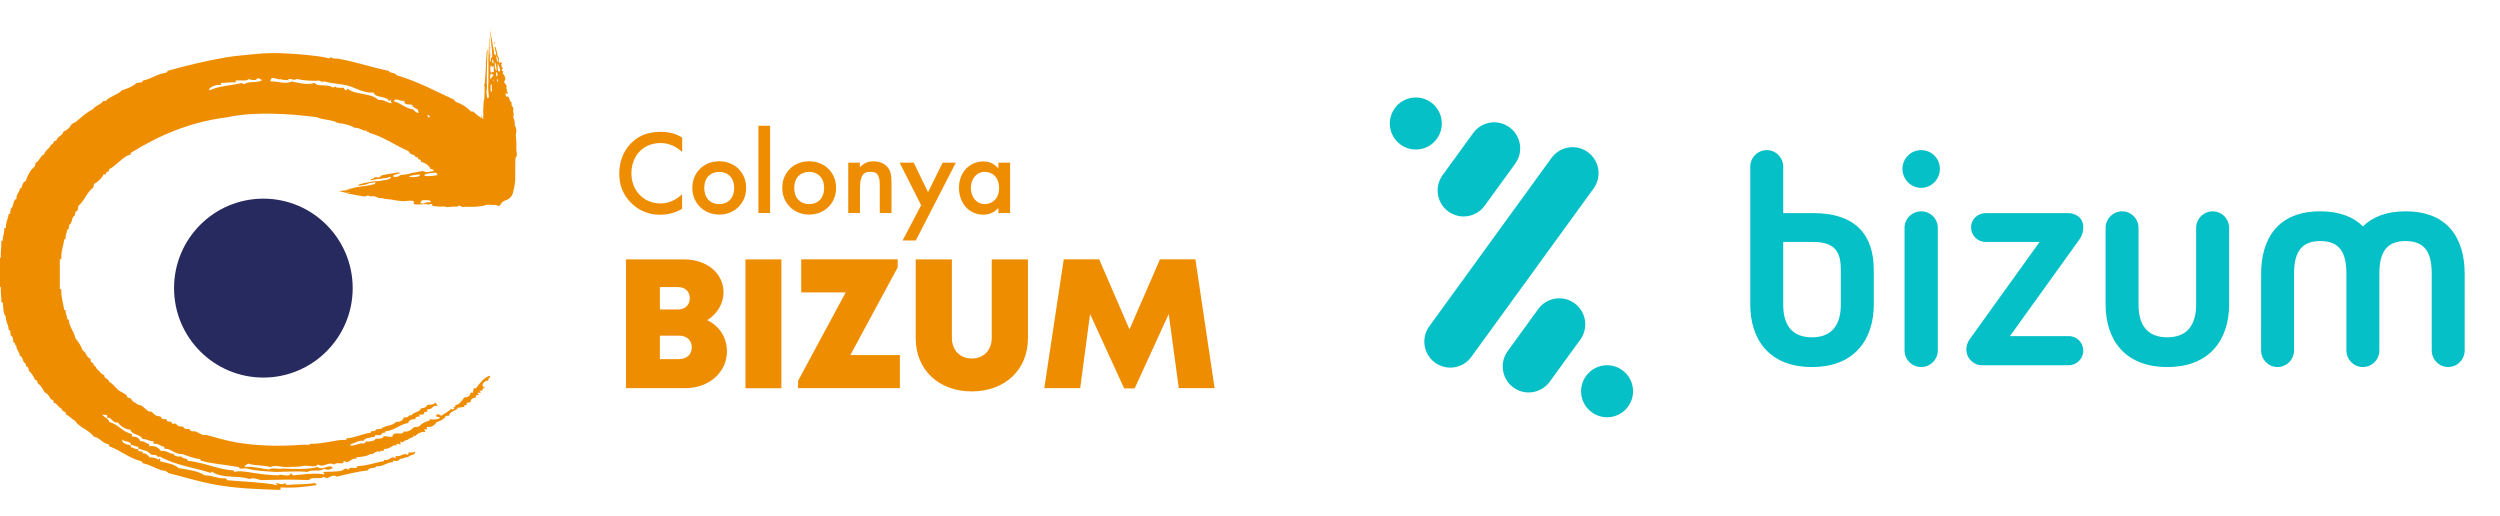 <?xml version="1.0" encoding="UTF-8" standalone="no"?>
<!DOCTYPE svg PUBLIC "-//W3C//DTD SVG 1.1//EN" "http://www.w3.org/Graphics/SVG/1.1/DTD/svg11.dtd">
<svg width="100%" height="100%" viewBox="0 0 160 33" version="1.1" xmlns="http://www.w3.org/2000/svg" xmlns:xlink="http://www.w3.org/1999/xlink" xml:space="preserve" xmlns:serif="http://www.serif.com/" style="fill-rule:evenodd;clip-rule:evenodd;stroke-linejoin:round;stroke-miterlimit:2;">
    <g id="Mesa-de-trabajo2" serif:id="Mesa de trabajo2" transform="matrix(1,0,0,1,0,0)">
        <rect x="-0" y="0" width="159.951" height="32.946" style="fill:none;"/>
        <clipPath id="_clip1">
            <rect x="-0" y="0" width="159.951" height="32.946"/>
        </clipPath>
        <g clip-path="url(#_clip1)">
            <g id="Mesa-de-trabajo1" serif:id="Mesa de trabajo1" transform="matrix(1,0,0,1.106,1,0)">
                <rect x="0" y="0" width="156" height="108.531" style="fill:none;"/>
                <g transform="matrix(0.442,0,0,0.4,99.77,12.24)">
                    <g id="Capa-1" serif:id="Capa 1">
                        <path d="M0,13.271C-1.679,12.05 -4.036,12.424 -5.255,14.105L-9.681,20.198C-10.902,21.878 -10.532,24.23 -8.851,25.456C-7.167,26.68 -4.813,26.304 -3.592,24.621L0.837,18.531C2.056,16.849 1.684,14.494 0,13.271M6.924,22.955C5.245,21.735 2.888,22.109 1.668,23.788C0.447,25.47 0.818,27.825 2.499,29.046C4.183,30.27 6.537,29.896 7.759,28.212C8.981,26.533 8.606,24.176 6.924,22.955M-19.937,-10.52C-18.714,-12.2 -19.088,-14.557 -20.766,-15.778C-22.453,-16.999 -24.806,-16.623 -26.026,-14.948C-27.248,-13.264 -26.876,-10.909 -25.194,-9.688C-23.514,-8.466 -21.158,-8.839 -19.937,-10.52M1.927,-8.589C0.247,-9.815 -2.107,-9.438 -3.328,-7.759L-21.03,16.605C-22.253,18.284 -21.879,20.641 -20.2,21.861C-18.516,23.084 -16.162,22.713 -14.941,21.029L2.762,-3.335C3.985,-5.017 3.611,-7.369 1.927,-8.589M-18.269,-0.001C-16.589,1.22 -14.235,0.844 -13.011,-0.839L-8.588,-6.926C-7.364,-8.609 -7.737,-10.963 -9.421,-12.184C-11.102,-13.41 -13.455,-13.036 -14.676,-11.352L-19.104,-5.262C-20.324,-3.579 -19.956,-1.228 -18.269,-0.001M128.888,8.999C128.888,4.057 126.601,-0.029 120.327,-0.029C117.53,-0.029 115.525,0.798 114.159,2.152C112.796,0.798 110.788,-0.029 107.975,-0.029C101.741,-0.029 99.416,4.057 99.416,8.999L99.412,20.089C99.412,21.422 100.486,22.497 101.777,22.497C103.11,22.497 104.184,21.422 104.184,20.089L104.184,8.999C104.184,6.076 105.095,4.272 107.975,4.272C110.897,4.272 111.764,6.076 111.764,8.999L111.764,20.089C111.764,21.422 112.839,22.497 114.13,22.497C115.463,22.497 116.537,21.422 116.537,20.089L116.537,8.999C116.537,6.076 117.447,4.272 120.327,4.272C123.249,4.272 124.118,6.076 124.118,8.999L124.118,20.089C124.118,21.422 125.19,22.497 126.483,22.497C127.816,22.497 128.889,21.422 128.889,20.089L128.888,8.999ZM92.414,-0.026C91.081,-0.026 90.007,1.046 90.007,2.381L90.007,13.471C90.007,16.392 88.715,18.197 85.835,18.197C82.913,18.197 81.666,16.392 81.666,13.471L81.666,2.381C81.666,1.046 80.593,-0.026 79.302,-0.026C77.969,-0.026 76.896,1.046 76.896,2.381L76.897,13.471C76.897,18.413 79.561,22.497 85.835,22.497C92.067,22.497 94.779,18.413 94.779,13.471L94.779,2.381C94.779,1.046 93.705,-0.026 92.414,-0.026M43.327,8.4C43.327,3.411 40.694,0.231 34.63,0.231L30.217,0.231L30.217,-6.475C30.217,-7.811 29.144,-8.882 27.852,-8.882C26.519,-8.882 25.446,-7.811 25.446,-6.475L25.447,13.471C25.447,18.413 28.11,22.497 34.385,22.497C40.618,22.497 43.329,18.413 43.329,13.471L43.329,8.485L43.327,8.485L43.327,8.4ZM38.557,13.471C38.557,16.392 37.265,18.197 34.385,18.197C31.463,18.197 30.217,16.392 30.217,13.471L30.217,4.399L34.59,4.399C38.116,4.399 38.557,6.335 38.557,8.485L38.557,13.471ZM73.66,2.292C73.66,0.793 72.458,0.231 71.426,0.231L59.522,0.231C58.36,0.231 57.415,1.135 57.415,2.292C57.415,3.457 58.36,4.399 59.522,4.399L67.343,4.399L57.202,18.498C56.9,18.927 56.731,19.445 56.731,19.917C56.731,21.376 57.933,22.237 58.921,22.237L71.557,22.237C72.715,22.237 73.66,21.291 73.66,20.13C73.66,18.972 72.761,18.024 71.557,18.024L63.047,18.024L72.974,4.23C73.488,3.543 73.66,2.941 73.66,2.292M50.192,-8.882C48.689,-8.882 47.483,-7.678 47.483,-6.174C47.483,-4.673 48.689,-3.424 50.192,-3.424C51.698,-3.424 52.902,-4.673 52.902,-6.174C52.902,-7.678 51.698,-8.882 50.192,-8.882M50.192,-0.026C48.859,-0.026 47.785,1.046 47.785,2.338L47.785,20.089C47.785,21.422 48.859,22.497 50.192,22.497C51.526,22.497 52.601,21.422 52.601,20.089L52.601,2.338C52.601,1.046 51.526,-0.026 50.192,-0.026" style="fill:rgb(5,192,199);fill-rule:nonzero;"/>
                    </g>
                </g>
                <g transform="matrix(0.339,0,0,0.307,-64.442,-101.192)">
                    <g transform="matrix(0.165,0,0,0.165,178.869,324.323)">
                        <path d="M641.2,205.2C641,203.8 640.8,202.3 640.9,200.9C641.2,197.5 641.1,194 640.6,190.6C640.3,188.2 640.3,185.8 640.7,183.7C641.3,181.1 640.9,178.9 639.7,176.4C639.2,175.3 638.6,174 639.2,172.8C639.2,171.2 638.8,169.7 638.2,168.1C637.7,166.8 637.1,165.4 637.8,164.1L637.9,162.2C637.7,160.7 636.8,159.1 637.5,157.6L637.5,157.5C637.4,156.8 637.3,156.1 637.3,155.4C637.2,153.8 635.5,153.3 635.5,151.8C635.5,150.6 635.6,149.5 635.1,148.3C634.7,148.1 634.2,148.1 634,147.8C633.5,146.8 633.2,145.8 632.8,144.8C632,142.2 632,142.2 630.2,142.5C629.8,142.6 629.5,142.6 629.2,142.1C628.8,141.5 628.3,139.3 628.6,139C628.8,138.8 629.2,138.8 629.5,138.8C629.9,138.9 630.2,139.2 630.6,139.2C630.8,139.2 631.1,139.1 631.2,138.9C631.3,138.7 631.2,138.2 631,138C630.6,137.3 629.6,136.2 629.9,135.8C631,134.6 628.8,132.6 629.8,131.6C630.2,131.2 629.9,130.4 629.5,129.7C629.2,129.2 629,128.7 628.7,128.3C628.1,127.5 627.5,126.8 626.9,126C627,124.1 628.4,123.9 628.4,122L627.9,120C627.2,118.2 626.6,116.5 625.4,116.8C625.2,114.7 626.2,114.7 626.2,113.5L626.2,113.4C625.9,113.4 625.5,113.6 625.2,113.5C624.8,113.4 624.4,112.9 624.3,112.1C624.2,111.2 624.5,111.1 624.9,111.1C625,111 625.2,111 625.4,111L625.1,109.4C624.1,109.2 624.1,107.8 623.9,106.7C623.6,105.1 623.9,104.8 624.6,105L623.2,102.1C623,103.1 622.8,104.5 621.9,104.1C621.6,104 621.2,103.7 621.1,102.7C620.9,101.4 620.9,100.3 621.1,99.5L620.1,96.5C619.4,95.4 619.1,93.8 618.9,92.5C618.5,90.2 617.8,88 617.1,85.8C616.6,85.1 616.4,86 616,85.8C616.7,88.6 617.4,91.4 617.9,94.2C618,94.9 618.1,95.6 617.8,95.7C617.6,95.8 617.4,95.6 617.2,95.1C616.7,93.6 616.5,93.4 616.4,94.7C616.3,95.1 616,94.7 615.9,94.3C615.6,93.3 615.2,92 615.2,91.3C615.3,89.6 614.8,88.2 614.5,86.7C614,84.2 613.8,81.7 613.3,79.2L612.5,75.1C612,72.5 611.6,70.2 611.2,67.4C611.1,66.5 610.9,65.4 610.7,64.4C610.7,64.3 610.6,64 610.6,63.9C610.6,64.1 610.7,64.4 610.7,64.6C610.8,65.7 611,66.7 611.1,67.8C611.2,68.8 611.3,69.6 611.2,69.3C611.1,69 611.2,69.8 611.2,70.1C611.5,73.5 611.9,76.9 612.1,80.3C612.2,81.7 612.3,83.2 612.5,84.5C612.9,86.8 613.1,89.1 613.1,91.3C613.2,92.7 613.3,94.1 613.4,95.5C613.4,97.1 613.2,97.9 612.5,98.1C612.3,98.2 611.9,97.9 612,97C612.2,95.6 612.1,94.3 611.9,93C611.5,90.6 611.5,88.1 611.6,85.7L611.6,85.6L611.3,85.9C611.5,90.2 611.6,94.6 611.9,98.9C612,100.6 611.9,102 611.2,102.9C610.7,101.6 610.5,100.2 610.6,98.5C610.7,96.5 610.6,94.5 610.3,92.7C610.2,92.3 610.2,91.6 610.2,91.2C610.4,88.9 610.2,86.6 610.2,84.3C610.1,82 610.1,79.7 610.4,77.3C610.5,76.5 610.3,75.9 610.2,75.7C610.1,75.6 610,76 609.9,76.9C609.8,78.7 609.6,80.6 609.6,82.2C609.6,85.6 609.4,89 609.2,92.3C609,96.5 608.9,100.6 609,104.7C609.1,110.8 609,116.9 608.9,123C608.9,123.9 609.1,124.8 609,125.7C608.3,131.2 608.9,136.5 609.4,141.9C609.4,142.3 609.5,142.7 609.4,143C609.2,143.4 609,143.9 608.7,144.1C608.2,144.5 607.6,144.1 607.5,143.4C607.2,141.5 607,139.6 606.8,137.6L606.8,137.1C607,134.6 607.6,131.9 607.3,129.6C607.1,127.1 607,124.6 607.1,122.1C607.2,110.8 607.5,99.5 608.1,88.3C607.7,88.4 607.6,90.2 607.2,90.5L606.9,92.6C606.8,94.4 606.8,96.1 606.7,97.9C606.7,98.8 606.6,99.7 606.3,100.4L606,104.6C606.1,104.9 606.2,105.2 606.2,105.5C605.8,111.9 605.7,118.2 605,124.6C605.1,126.5 604.6,128.1 604,129.8C604.9,130.6 604.7,132 604.6,133.4C604.7,135.5 604.7,137.6 604.4,139.7C604.6,142.3 604.5,144.9 603.6,147.5C603.6,152.9 602.5,158.4 603.3,163.7C603.3,163.9 603.2,164.1 603.2,164.2C603.1,165 602.8,165.7 602.2,165.9C601.9,166 601.5,165.9 601.3,165.7C601.3,166.1 601.2,166.4 601,166.6C600.9,166.7 600.9,166.8 600.9,166.8C597.6,164.7 594.4,162.4 591.8,159.5L589,159.5C584.4,154.6 578.7,150.7 571.3,148.4C572,146.6 569.5,148 570.2,146.2C548.6,136.3 528.3,125.1 503.8,118C502.6,114.6 496.4,116.2 494.9,113C475.5,109.1 457.2,102.6 437.3,99.2C434.7,98.7 431.3,99.7 429,97.5C427.3,97.1 428.3,99.4 426.2,98.6C417.7,96.5 409.4,95.7 399.6,94.7C382,93 361.6,91.9 344.8,93.6C333,94.8 319.3,95.8 309.4,97.5C284.8,101.7 262.3,107.3 241.9,113C242,114.4 240.7,114.3 240.2,115.2C229.7,116.5 223.6,122.2 213.6,124.1C213.7,125.5 212.4,125.4 211.9,126.3C209.4,125.9 208.6,127 206.4,126.9C202.1,130.9 196.1,133.2 189.8,135.2C184.8,140.5 175.9,142 171,147.4L168.2,147.4C165.7,151.9 159.2,152.4 156.6,156.8C149.6,160 143,166.2 137.8,170.6C136.3,171.9 133.7,172.6 132.3,173.9C130.5,175.6 130.2,177.7 128.4,178.9C126.3,180.3 125.4,181.6 122.9,182.2C121.6,187.2 115.8,187.7 114.6,192.7C113.3,192.5 113.4,193.7 111.8,193.3C111.3,195.2 110.9,197.2 108.5,197.2C107.1,202.1 102,203.2 100.7,208.3C95.9,210.2 95.4,216.3 90.7,218.3C91.1,220.2 89.9,220.4 90.1,222.2C84.8,225.9 82,232.1 79.6,238.8C76.6,240.2 75.3,243.4 74.6,247.1L72.9,247.1C72.8,252.3 68.4,253.3 69,259.3C64.3,260.5 66.4,268.6 62.4,270.4C62.7,272.9 61.4,273.8 61.8,276.5L60.1,276.5C59.4,282.3 56.6,285.9 56.8,292.6L55.1,292.6C55.3,298.2 53.2,301.4 53.4,307L51.7,307C51.9,313.9 50.7,319.3 51.1,326.4L49.4,326.4L49.4,359.6C50.1,359.7 51,359.5 51.1,360.2C50.7,366.5 51.9,371.2 51.7,377.4C52.4,377.5 53.3,377.3 53.4,378C54,383.7 53.7,390.2 56.7,393.5C56.5,400 60.1,402.6 60,409C62.8,409 61.8,412.7 62.2,415.1C65.1,416.1 65.1,419.9 65.5,423.4C68.3,422.8 66.4,426.9 68.8,426.7C68.7,432 72.5,433.3 72.7,438.3C76.8,439.4 75.5,445.9 79.3,447.2C79.3,448.5 80.3,448.8 79.9,450.5C82.5,450.9 83,453.3 83.2,456C86.8,458.1 88.3,462.4 90.4,466C92.5,466.1 93.1,467.8 93.2,469.9C96.8,472.2 98.9,476 101,479.9C104.4,481.7 106.7,484.6 108.2,488.2C110.3,488.5 111.8,489.4 111.5,492.1C116,492.8 116.4,497.5 120.4,498.7C120.8,502.6 126.1,501.5 125.9,505.9C130.1,507.2 131.9,510.9 135.8,512.5C140.9,520.7 151.9,523 157.4,530.8C164.6,532.2 167.1,538.4 174.6,539.7C174.5,540.8 175.2,540.9 175.2,541.9C188.4,546.7 197.7,555.6 212.3,559.1C211.6,560.9 214.1,559.5 213.4,561.3C223.7,563 229.5,569.2 240.5,570.2C239.7,572.3 243,570.3 242.2,572.4C258.4,576.3 275.2,581.6 293.1,585.1C317.4,589.9 344.5,591 370.6,591.7C372.1,591.9 370.2,588.7 371.7,588.9C388.8,589.7 399.4,588.1 413.2,586.1C411.3,586.2 411.8,583.8 409.9,583.9C400.2,585.8 387.9,585.1 378.3,586.1C377.4,585.5 376.9,584.5 376.1,583.9C374.1,586.8 368.8,584 366.1,583.9C365.4,585.3 368.7,585.2 366.7,586.1C348.4,582.8 331.9,582.6 309.7,580.6C310.4,578.8 307.9,580.2 308.6,578.4C298.5,579.3 293.7,574.9 284.3,575.1C276.8,569.9 265.2,568.7 254.4,566.8C249.7,561.9 240.8,561.2 233.4,559L233.4,556.2C231.7,555.6 232.1,557.1 231.2,557.3C229.1,555.1 225.4,554.6 221.2,554.5C219.3,552.3 217.9,549.7 213.4,550.1L213.4,547.9C211.2,548.3 210.2,547.4 208.4,547.3L208.4,545.1C204.4,545.8 203.6,543.2 200.1,543.4C200.5,541.8 199.3,542 199.5,540.6C195,540.1 188.9,538.3 190.1,534C192.2,537.5 200,535.2 200.1,540.6C203.8,540.2 204.7,542.6 208.4,542.3L208.4,544.5C211.6,545.7 214.3,546.1 217.8,547.3C219.9,548 221.8,550.9 223.9,551.7C224.8,552.1 226.6,551.4 227.8,551.7C231.1,552.6 230.9,555.8 232.8,553.4C249.8,563.3 271.8,566.1 290.9,572.2C292.7,572.9 291.3,570.4 293.1,571.1C304,579.1 324.9,574.9 335.7,579.4C339,577.1 344.9,579.6 348.4,580.5C364.3,580.2 383.9,579.6 403.7,580.5C407,575.7 417.5,580.5 420.8,576.6C425.1,581.6 430.1,572.3 435.2,576.6C446.9,573.9 458.2,570.9 471.2,569.4C472.2,565.4 479.8,568 481.2,564.4C486.6,566.3 492.8,559.9 500,560C500.2,559.1 499.2,558.6 500,558.3C503.6,558.9 506.6,559.1 507.8,556.1C512,556.6 513,553.9 517.2,554.4C518.5,550.9 525.5,553.1 525,547.8C523.6,549.2 520.6,549 517.8,548.9C517.5,549.9 517.5,551.2 516.7,551.7C511.9,548.6 508.2,554.9 502.9,552.8C502.6,553.6 503.5,555.7 502.3,555.6C497.8,551.9 495.9,559.2 489.6,557.3C489.5,558 489.7,558.9 489,559C478.8,560.6 470.6,564.2 459.1,564.5C459,568.3 453.7,565.7 450.8,566.7C449.5,567.1 449.5,568.2 448.6,568.4C447.5,568.6 447.3,567.3 446.4,567.3C444.2,567.2 442.2,569.7 439.8,570.1C433.7,571 427.3,570.8 420.4,571.2C419.3,573.1 422.9,573 420.9,574C408.6,571.9 395.5,574.4 385.5,575.1C384.4,574.6 384.4,572.9 382.7,572.9C381.2,578.3 370.9,572.5 368.9,575.1C357.4,575 345.1,573.1 332.9,571.2C327.9,570.5 322.7,569.9 318,571.2C317.9,570.3 318.1,569.3 316.9,569.5C299.3,568.2 283.6,560.4 264.9,558.4C264.6,554.7 258.5,556.7 257.7,553.4C256.6,554 249.3,554 248.8,550.6C243.1,550.4 241.2,546.4 234.4,547.3C231.7,543.7 228.2,540.9 221.1,541.8C221.3,540.5 220.1,540.6 220.5,539C216.4,538.9 215.7,535.3 210.5,536.2C209.7,532 205.8,530.9 201.1,530.7L201.1,527.9C190.2,525.5 185.6,516.8 175.1,514.1C174.3,509.6 169.3,509.2 167.3,505.8C169.6,505.5 171,506.2 172.8,506.4L172.8,509.2C178.9,509 178.3,515.5 185,514.7C188.3,518.9 192.6,522.2 199.4,523C201.2,529.3 210.9,527.8 213.2,533.5C218.3,533.6 220.9,536.1 225.9,536.3L225.9,539.1C231.8,538.3 233.5,541.9 238.1,542.4L238.1,544.6C247,544.5 249.3,551.1 258.6,550.7C263.1,552.4 276,557.1 278.5,556.2C278.9,557.1 280.2,557 280.2,558.4C294.1,562.2 308.2,562.9 322.8,565.6C323.6,565.8 324,567.1 325,567.3C327.4,567.7 330.7,566.7 332.8,567.3C342.5,570.2 355.5,570.5 366,571.2C376.1,571.1 391.1,570 402,571.2C406.2,567.9 417.6,571.6 420.8,567.3C422.8,569.5 429.9,568.7 430.8,566.2C426.8,561.7 419.3,570.1 413.6,565.6C401.7,568.7 385,567.8 373.2,567.3C371,568.6 361.6,565.8 357.7,568.4C349.2,567.5 337.7,564.3 330.6,565.6C330.6,564.8 330.3,564.4 330,563.9C332.3,564 332.5,561.9 334.4,561.7C341.4,564.4 352.1,563.2 359.3,565.6C366.4,562.6 372.7,566.4 380.9,565.6C387.1,565 392.7,565.5 396.4,564.5C400.7,563.3 406.9,565.4 411.9,564.5C412.8,564.1 412.7,562.7 414.1,562.8C422,566.6 425.2,558.8 432.4,562.8C434.5,560.2 438.4,561.9 442.9,561.1C442.7,557 446.2,560 446.8,560C450.1,560.1 453.1,555 457.9,556.1C458,555.4 457.8,554.5 458.5,554.4C464.4,553.9 470.4,553.4 474,550.5C476.4,553 481.1,544.8 485.1,548.8C484.3,546.2 487.4,547.4 489,547.1C489.1,546.1 489.4,545.3 490.1,544.9C495.8,545.1 499.2,540.8 502.3,540.5C502.9,540.4 503,541.8 503.4,541.6C503.5,541.6 503.7,539.6 504,539.4C506.2,538 506.8,540.6 508.4,539.4C508.7,538.6 507.7,536.5 508.9,536.6C511.6,538.5 511.1,535.9 515,534.9C517.8,534.2 516.9,534 518.3,533.2C521.8,531.2 523.3,532.7 523.3,529.3C524.2,529.4 523.7,530.7 525,530.4C527.7,527.6 531,525.3 536.6,525.4C537.4,523.3 535.1,524.3 535.5,522.6L538.8,522.6C539.5,521.2 537.2,520.3 538.8,519.8C545,520.5 547.4,517.3 549.9,514.3C554.3,512.8 558.4,511 560.4,507.1L563.7,507.1C564.8,501.5 571.9,502 574.2,497.7C577.1,498 578.4,496.7 581.4,497.1C580.7,494.8 582.2,494.6 584.2,494.9C583.3,491.5 586.3,491.8 588.6,491.6C588.4,487.5 591.5,486.8 594.7,486.1C594.1,483.5 595.7,483 598,483.3C598.4,481.6 596.1,482.6 596.9,480.5C598.5,481 598.6,481 600.2,480.5C600.9,478.7 598.4,480.1 599.1,478.3L602.4,478.3C601.3,475.2 604,475.9 605.2,475C598.7,473.1 604.1,466.6 609.1,466.7C608,463.3 611.8,464.6 610.8,461.2C603,463.6 599.3,470 594.8,475.6L592,475.6C592.3,477.7 591,478.3 591.5,480.6L588.7,480.6C588.2,484.4 585.6,486 581.5,486.1C578.4,489.5 576.5,494 571,495C572,497.7 569.5,496.8 568.8,497.8C569.5,497.9 570.1,498 569.9,498.9C568.8,498.7 568.8,499.6 568.2,500C567.1,500.2 567.1,499.3 566.5,498.9C563.5,502.5 558.5,504.2 554.9,507.2C554.1,505.6 552,505.3 549.4,505.5L549.4,507.7C550.1,509 553.6,507.5 553.3,509.9C549.6,511.6 547.1,511.2 541.7,511C541.6,511.7 541.8,512.6 541.1,512.7C536.2,513.9 532.4,516.1 529.5,519.3C527.6,519.5 526.3,520.2 524,519.9C521.3,522.6 517.1,526.1 512.4,524.9C510.3,530.7 500.3,523.3 499.1,531C495.2,531.4 492.8,530.3 489.1,530.4C488.3,533.5 484.1,533.2 480.2,533.2C478.3,536.3 473.6,536.6 468.6,536.5C468.7,537.9 467.4,537.8 466.9,538.7C460.3,537.8 455.8,542 450.9,540.9L450.9,539.8C455.7,538.5 461.5,534.3 465.8,535.9C467.8,531.9 473.3,532.4 479.1,530.9C479.4,530.8 478.9,529.4 479.7,529.2C481.6,528.8 483.7,529.7 485.2,529.2C487.4,528.5 488.2,524.2 489.6,527.5C489.8,526.3 490.8,525.7 491.3,524.7C502.1,523.7 507.2,516.9 517.3,515.3C517.9,511.8 521.1,511 525.1,510.9C525.6,508.9 526.9,507.5 530.1,508.1C530.4,507.3 529.5,505.2 530.7,505.3C532,506.6 533.4,505.2 535.1,505.3C535.1,503.1 536.2,502 539,502.5C539.3,501.7 538.4,499.6 539.6,499.7C545.3,500.2 544.6,494.4 551.2,495.8C549.9,494.7 549.6,492.6 547.9,491.9C546.9,494.8 542.4,494.1 539,494.7C538,497.4 535.2,498.3 531.8,498.6C530.2,503.5 522.8,502.5 520.7,506.9C518.8,504.1 517.3,510.8 512.4,508.6C511.2,512.4 508.1,514.3 503,514.1C499.5,519.1 489.6,517.7 485.8,522.4C484.5,521.3 482.7,523 480.3,522.4C480.1,524.8 477.5,524.8 474.8,524.6C474.7,525.2 474.9,526.2 474.2,526.3C463.4,528.1 457.6,531.8 446.5,532.9C446.4,533.6 446.6,534.5 445.9,534.6C434.5,534 420.4,539.5 405.5,539C404.2,541.2 399.2,539.7 396.1,540.1C369.8,542.3 343,541.4 319.7,537.3C307.8,535.2 297,531.8 286.5,529C285.3,528.7 283.9,529.3 282.6,529C279.5,528.2 276.3,525.8 274.3,525.1C272.4,524.5 270.4,525.1 268.8,524.5C268,524.2 267.4,522.6 266.6,522.3C265.1,521.7 263.2,522.4 261.6,521.7C260.8,521.4 260.2,519.8 259.4,519.5C257.8,518.9 256,519.5 254.4,518.9C253.2,518.4 252.4,516.7 251.1,516.1C249.9,515.6 248.3,516.5 247.2,516.1C247,516 246.4,514.3 245.5,513.9C244.2,513.2 242.4,513.8 241.6,513.3C241.2,513.1 241,511.3 240.5,511.1C238.9,510.4 236.8,511.2 235.5,510.5C234.8,510.2 235,508.7 234.4,508.3C232.7,507.2 230.1,507.6 228.3,506.6C226.5,505.6 225,503.1 222.8,502.2C222.2,501.9 221.2,502.5 220.6,502.2C217.7,500.6 214.3,496.9 212.3,495.6C210.8,494.6 208.6,495 207.3,493.9C205.5,492.4 205.1,492.2 202.9,491.1C201.3,490.3 200.7,488.1 199.6,487.2C198.7,486.5 197,486.7 196.3,486.1C195.5,485.5 195.5,484.1 194.6,483.3C192.1,481.1 188.3,479.9 185.7,477.8C181.6,474.4 179.7,470.6 175.2,468.4C174.7,465.5 171.3,464.5 169.7,462.9C169.4,462.6 170,461.5 169.7,461.2C168.1,459.6 165.9,459.2 164.7,457.3C163.3,455.1 162.9,455.6 161.4,454C159.9,452.4 159.8,449.9 157.5,449.6C157.7,448.3 156.5,448.4 157,446.8C154.3,446.7 153.7,444.5 153.7,441.8C148.9,440.6 149,434.3 144.8,432.4C142.8,427 139.9,422.6 136.5,418.6C134.9,410.4 129.5,406.1 128.7,397C128.1,396.9 127.1,397.1 127,396.4C127.2,392.3 124.7,391 125.3,386.4C124.6,386.3 123.7,386.5 123.6,385.8C122.4,378.2 120,371.7 120.3,362.5C119.6,362.4 118.7,362.6 118.6,361.9L118.6,328.1L120.3,328.1C119.8,318.9 122.8,313.3 123.6,305.4L125.3,305.4C124.5,300.4 126.9,298.6 127,294.3L128.7,294.3C128.3,291.9 129.6,291.2 129.3,288.8C133.4,287.2 131.6,279.7 135.9,278.3C135.5,276.2 136.6,275.7 136.5,273.9C139.5,273.6 139.4,270.2 139.8,267.3C146.9,261.7 149.4,251.4 157,246.3C156.7,244.6 158,244.3 157.5,242.4C162.2,239.7 166.2,236.3 168.6,231.3L171.4,231.3C171.3,229 172.4,227.9 174.7,228C174.5,226.7 174.8,225.9 175.3,225.2C179.3,223.4 182.8,219.8 186.4,216.9C190.9,213.2 194.2,209.8 199.7,208.6C199.8,207.8 199.5,206.6 200.3,206.4C231.4,187.4 265.8,171.6 310.4,166C340.3,159.3 382.3,161.9 412.8,166C419.5,169.4 430.6,168.5 436.6,172.6C444.2,173.3 450.8,175 456,178.1C462.1,177.7 463.9,181.6 469.8,181.4C468.9,183.7 472.9,181.3 472,183.6C489.5,188.3 501.8,198.1 517.4,204.6C518.8,206.9 520.4,209 524,209C524.6,210.8 525.8,212 528.4,211.8C527.2,215.7 532.9,212.8 531.7,216.8C536.8,218.2 540.8,220.7 542.8,225.1C544.1,225.1 544.4,226.1 546.1,225.7C545.7,226.9 546,227.4 546.5,227.7C546,227.9 545.5,227.9 545,227.7L542.7,228C539.4,229.3 536.5,228.8 534,227.4C529.9,228.1 525.9,228.8 521.8,229.6C521.4,230 521,230.1 520.5,229.8C518.2,230.8 515.9,231.2 513.5,231.5C512.8,231.6 512,231.9 511.4,231.8C510,231.6 508.8,231.8 507.4,232.7C505.6,233.9 503.5,234.4 501.4,234.1C500.6,234 499.8,233.9 499.9,233.2C500,232.6 500.7,232.1 501.6,231.8C503.7,231.2 505.8,230.5 507.8,229.9C508,229.2 506.8,229.5 506.7,229L502.4,229.6C501.9,229.9 501.4,230 500.9,229.8C500.2,229.9 499.5,230.1 498.8,230.2C494.6,231.1 490.5,231.3 486.2,232.7C485.4,234.3 483.8,235.1 482,234.8C481.4,234.7 481.1,234.4 480.7,234.1L478.6,234.9C478.4,235.2 478.3,235.5 477.9,235.7C476.9,236.1 475.8,236.5 474.8,236.9C474.3,237.1 474,237.4 474,237.6C474.1,237.8 474.2,238 474.8,237.9C476.2,237.7 477.5,237.6 478.9,237.2C480.6,236.8 482.1,236.5 483.6,236.5C486.2,236.5 489.2,235.3 491.9,235.6C492.7,235.7 494.2,234.8 495.5,234.4C496.2,234.2 497,234.2 497.3,234.6C497.6,235 497.3,235.4 496.7,235.8C495.1,236.8 493.1,237.5 491.1,237.7C486.9,238.2 482.4,239.4 478.5,239.2C476.9,239.1 475,239.7 473.3,240C470.1,240.4 466.7,241.3 463.3,242.1C462.4,242.3 461.5,242.7 460.7,243C459.6,243.4 459.2,243.9 459.9,243.9C460.5,244 461.5,243.9 461.7,244.2C463.2,243.9 464.6,243.5 466,243.4C467.8,243 469.8,243 471.2,241.9C471.7,241.5 472.8,241.3 473.7,241.1C474.8,240.9 475.8,240.7 476.9,240.6C479.8,240.2 480.2,240.5 479.2,241.9C479,242.1 479,242.4 478.3,242.5C474.8,243.2 471.4,244.2 467.8,244.7C467.2,244.8 466.5,244.7 465.9,244.7C464.3,245 462.9,245.3 461.2,245.5C459.4,245.7 457.4,246.1 455.5,246.4C455.3,246.6 454.8,246.8 454,247C452.8,247.2 451.5,247.4 450.3,247.7C448,248.2 447.7,248.3 446.9,248.7C446.5,248.9 446.8,248.9 447.7,248.9C448,248.9 448.4,248.8 448.7,248.8C449.5,248.7 451.2,248.4 450.9,248.7C450.7,248.9 449.3,249.1 448.2,249.2C445.9,249.5 443.7,249.8 441.4,250C440.8,250.1 440,250.2 439.3,250.3C438.2,250.5 437.3,250.6 437.5,250.6L438.1,250.6C438.8,250.6 438.4,250.6 437.5,250.7C436.5,250.7 437,250.7 438.6,250.7C441.4,250.8 441.2,250.8 441.3,250.9C441.4,251 441.1,251.1 439.1,250.9C439,250.9 439.1,250.9 439.2,250.9C440.5,251.1 441.1,251.2 441.4,251.3C442.3,251.4 443.2,251.6 443.5,251.7C444.2,252 445.5,252.3 447.5,252.9C447.9,253 448,253.1 448.2,253.2L450,253.6C451.5,253.7 453.1,254.1 454.7,254.4C457.8,255 460.8,255.6 463.9,256.1C466.7,256.6 468.7,256.7 469.8,255.8C470.6,255.2 471,255.2 472.7,255.9C473.6,256.3 474.4,256.7 475.4,256.4C476.5,256 477.6,256.2 479.2,256.5C481.3,256.9 481.9,258.1 484.1,258.3L486,258.5C486.7,258.3 487.5,258.2 488.3,258.7L491.7,259.5C492.4,259 493.1,259.2 493.9,259.7C495.5,259.8 497.2,259.8 498.8,260.2C501.5,260.9 504.2,261.1 506.9,261.5C509.6,261.9 512.3,262.2 514.9,261.7C516.8,261.3 519.1,261.4 521.3,261.4C522.5,261.4 523.5,261.9 523.9,262.7C524.4,263.6 523.9,264.2 522.9,264.6L524.9,265.6C528.1,265.9 531.2,265.7 534.3,265.4C534.7,265.1 535.2,265.1 535.7,265.4C537.5,265.3 539.3,265.3 541.1,265.8C541.4,265.7 541.6,265.5 542,265.4C544.5,264.8 544.6,264.9 545,267.3C548.8,267.7 552.5,268.4 556.3,268C557.3,267.9 558.6,267.9 559.5,268.2C561.5,268.9 563.5,268.7 565.4,268.4C567,268.1 568.6,268.1 570.2,268.1C571.5,268.2 572.8,268.2 573.9,267.7C575.4,267 576.8,266.6 578.2,268.2C578.5,268.5 579.6,268.5 580.3,268.4C582.6,268.1 585,268.5 587.2,268.4C588.3,268.3 589.3,268.3 590.4,268.3L592.9,268.3L594.4,268.2C598.5,268 602.6,267.6 606,266.3C607.4,265.8 609.3,265.8 611.4,266C613.5,266.2 615.7,266.4 617.6,266.2C617.8,266.2 618,266.4 618.2,266.5C619.8,267.2 620.6,267.4 621.3,267.3C621.9,267.2 622.4,266.8 622.8,265.8C623.1,265.1 623.5,264.5 623.9,264C624.4,263.5 624.8,263 625.4,262.6C626,262.2 626.7,261.9 627.3,261.5C628,261.2 628.9,260.9 629.8,260.5C631.2,260 632.9,259 634.2,257.5C635.6,256 636.6,254.2 637,252.5C637.7,249.6 638.5,246.7 639,243.4C639.6,240.1 639.8,236.5 639.7,232.8C639.6,229.1 639.7,225.4 639.7,221.6L639.8,215.9C639.8,214.7 639.9,214.5 639.9,213.9L640,212.4C640,212.2 640.1,212.1 640.2,211.9C642,210.6 641.6,207.9 641.2,205.2ZM330.3,127.9C328.5,128.2 327.5,127.7 327,126.8C315,129.8 300.5,130.2 290.5,135.1C290.4,134.4 289.5,134.6 288.8,134.5C291.6,130.8 296.2,129 302.6,129C303.3,128.8 303.1,127.6 303.2,126.8C308.8,126.9 313.3,125.8 319.3,126.2C320,126 319.8,124.8 319.9,124C325.9,123.5 332.3,125.2 334.8,122.3C336.9,123.4 339.7,123.7 343.1,123.4C345.3,119.4 347,122.8 350.3,123.4C346,127.3 334.9,124.4 330.3,127.9ZM449.5,252.1C449,252.1 448.4,252 448.3,252C447.2,252 446.5,251.9 445.8,251.9C445.4,251.9 444.8,251.8 444.8,251.8C444.7,251.8 445.2,251.7 445.6,251.7L449.8,251.7C450.6,251.7 451,251.8 451.1,252C451,252.1 450.3,252.1 449.5,252.1ZM539.7,166.4C539.7,165.9 539.7,165.4 539.9,164.9C539.5,164.3 539.1,163.7 538.7,163C540.1,163.5 541.3,164.1 542.3,165C541.5,165.8 540.6,166.2 539.7,166.4ZM611.5,129.4C611.4,128.8 611.7,128.5 612.1,128.6C612.4,128.6 612.8,128.7 612.9,129.4C613,129.9 612.9,130.4 612.9,130.6C612.4,132.7 613.4,134.4 613.1,136.2C613.1,136.5 612.8,136.8 612.7,136.9C612.5,137 612.2,136.9 612.1,136.7C611.5,135.9 611.5,134.8 611.4,133.8C611.2,132.2 611.8,130.9 611.5,129.4ZM614.3,123.3C614.5,123.2 614.7,123 614.8,123.1C614.9,123.2 615.1,123.7 615.1,124C615.1,124.5 614.9,124.6 614.6,124.3C614.5,124 614.4,123.6 614.3,123.3ZM619.2,118.9C619,119.3 618.8,119.5 618.5,119.3C618.3,119.1 618.1,118.9 618,118.7C617.8,117.8 617.7,116.9 617.7,116.1C617.7,115.3 617.8,114.3 618.4,114.6C618.9,114.8 619.2,115.6 619.4,116.6C619.5,117.3 619.5,118.2 619.2,118.9ZM619.9,125.6C619.8,125.7 619.5,125.7 619.4,125.6C618.9,124.8 618.6,123.8 618.7,122.8C618.7,122.6 619,122.4 619.1,122.3C619.7,122.6 620.3,124.8 619.9,125.6ZM621.6,109.3C622.8,112 622.8,112 621.6,113.6C621,114.4 619.8,113.4 619.7,111.7C619.6,109.4 619.6,107.2 619.5,105C619.5,104.8 619.7,104.7 619.8,104.6C619.9,104.9 620.1,105.1 620.2,105.4C620.6,106.7 621,108 621.6,109.3ZM618.2,96.4C618.8,96.1 619.1,97.5 619.4,98.8C619.9,99.6 620.1,100.7 620.3,101.8C620.4,102.4 620.4,102.8 620.1,102.7C619.6,103 619.1,102.3 618.7,101C618.5,100.4 618.4,99.6 618.3,98.9C618,97.8 617.8,96.6 618.2,96.4ZM616.2,103.3C616.3,103.2 616.5,103.3 616.6,103.5C617.6,105.2 617.9,107.5 618.3,110.4C618.3,110.6 618.4,111.3 618.4,111.9C618.4,112.2 618.3,112.5 618.1,112.5C618,112.6 617.7,112.5 617.6,112.3C617,111.3 616.4,110 616.4,108.6C616.4,107 616.2,105.5 616,103.9C616,103.8 616.1,103.4 616.2,103.3ZM613.7,100.1C614.1,100 614.6,101 614.8,102.5C614.9,103.4 614.8,104.3 614.4,104.4C613.9,104.5 613.5,103.7 613.4,102.7C613.1,101.5 613.3,100.2 613.7,100.1ZM611.3,108.2C611.6,106.7 612.3,106.5 612.8,108C613,108.7 613.1,109.2 613.5,108.6C613.7,108.3 613.9,107.9 614.1,107.7C614.7,107 615.1,107.5 615.1,108.8L615.1,110.7C615.2,111.5 615.2,112 615.2,112.6C615.3,114.6 615.2,114.7 614.2,114.4C613.8,114.3 613.5,113.8 613.2,114.2C612.8,114.6 612.6,115.7 612.1,115.2C611.5,114.6 611.3,113.2 611.2,112C611.1,110.7 611.1,109.4 611.3,108.2ZM614.2,117.3C614.4,117.4 614.5,117.7 614.9,118C613.7,119.8 612.4,120.4 611.7,122.3C611.3,122.4 611.1,122.2 611.1,121.7C610.9,116.4 611.5,115.4 614.2,117.3ZM602,166.1C602.7,165.8 603.2,166.3 603.3,166.9C603.4,167.3 603.4,167.7 603.5,168.1C602.7,167.6 602,167.1 601.2,166.6C601.3,166.4 601.6,166.2 602,166.1ZM483,146.2C474.6,137.9 456.6,140.7 448.1,133.5C445.5,133 448.5,135.3 447,135.2C445.3,134.9 443.6,134.5 443.7,132.4C440.1,132.1 435.1,133.2 433.7,130.7C433.2,131.6 432.2,132.1 430.4,131.8C424.9,127.6 414.2,131.8 409.9,126.8C402,129.6 391.1,126.6 383.9,125.1C376.7,129 368.4,124.5 359.6,125.1C359.6,116.8 369.4,124.9 371.8,122.3C373.1,124.4 378.2,122.6 380.1,124C380.9,123.8 379.9,123.3 380.1,122.3C384.4,121.8 386.3,124.6 389.5,122.3C396.4,123.9 409.6,125.1 415.5,124C415.5,125.8 419.1,124.1 418.8,126.2C419.7,126 419.3,124.5 421,125.1C429.4,127.4 438,127.7 446.5,129.5C456.5,131.6 465.3,138.8 477.5,137.8C479.9,144.4 492,141.3 495.2,147.2C497,147.9 495.6,145.4 497.4,146.1C496.7,148.4 498.3,148.5 498.5,150C492.4,149.7 490.1,145.6 483,146.2ZM523.4,157.2C514.2,155.9 509.3,150.3 501.2,147.9L500.9,147.4C502.9,143.1 508.3,148.4 512.9,147.2C512.1,152.2 517.5,151.1 521.2,151.6C522.7,154.1 524.8,156.1 528,156.9L529.4,161C526.2,161.1 524.6,159.3 523.4,157.2ZM529.5,233.5C525.9,234.5 522.4,234.7 519,234.2C518.8,234.2 518.6,233.9 518.5,233.7C518.4,233.4 518.6,233.2 519,233.1C520.8,232.7 522.5,232.4 523.3,232.2C525.9,231.8 527.5,231.5 529.1,231.4C529.8,231.3 530.5,231.7 530.6,232.2C530.8,232.7 530.2,233.3 529.5,233.5ZM541.8,263.1C540,263 538.3,263.1 536.8,264C535.1,265.1 533,264.2 530.7,264.1C530.9,263.8 530.9,263.6 531,263.6C532.6,263.1 531.7,261 533.6,260.9C536.4,260.8 539.4,260.3 542.2,261.4C542.7,261.6 543.1,261.9 543,262.4C542.9,262.9 542.4,263.1 541.8,263.1ZM538.3,233.3C537.6,233.3 536.9,233.1 536.3,232.9C536,232.8 535.8,232.5 535.8,232.3C535.8,231.9 535.9,231.4 536.5,231.2C537.2,231 537.9,230.7 538.6,230.6C541.4,229.9 544.3,229.5 547.5,229.5C548,229.4 548.5,229.4 549.1,229.3C549.2,229.4 549.3,229.5 549.4,229.7C549.8,230.6 550.3,231.3 550.9,232C549.8,232.3 548.6,232.6 547.4,232.8C544.5,233.1 541.4,233.2 538.3,233.3Z" style="fill:rgb(239,141,0);fill-rule:nonzero;"/>
                        <path d="M601.2,163.7C601.1,163.7 601,163.8 601,163.9C601,164.2 601,164.6 601.1,164.9C601.2,165.2 601.4,165.4 601.6,165.5C601.6,165.1 601.7,164.7 601.7,164.3C601.7,163.9 601.5,163.7 601.2,163.7Z" style="fill:rgb(239,141,0);fill-rule:nonzero;"/>
                        <path d="M616,80.3L615.7,79.7C615.7,80.5 615.5,80.5 615.3,80.5L615.7,82.1C616.4,82.7 616.4,82.7 616,80.3Z" style="fill:rgb(239,141,0);fill-rule:nonzero;"/>
                        <path d="M351.5,259C295,259 249.3,304.8 249.3,361.2C249.3,417.7 295.1,463.4 351.5,463.4C407.9,463.4 453.7,417.6 453.7,361.2C453.7,304.8 407.9,259 351.5,259Z" style="fill:rgb(39,42,94);fill-rule:nonzero;"/>
                    </g>
                    <g transform="matrix(0.165,0,0,0.165,178.869,324.323)">
                        <g>
                            <g>
                                <path d="M830.6,205.6C820.5,196.4 811,195.5 805.8,195.5C786,195.5 772.6,210.1 772.6,230.3C772.6,249.6 786.6,264.5 806,264.5C816.9,264.5 825.4,258.9 830.6,254L830.6,270.6C821.4,276.1 811.9,277.4 805.6,277.4C789,277.4 778.6,269.9 773.3,264.8C762.6,254.8 758.7,243.2 758.7,230.3C758.7,213.5 765.7,201.8 773.3,194.6C782.7,185.7 793.7,182.7 806.3,182.7C814.6,182.7 822.7,184.2 830.7,189.3L830.7,205.6L830.6,205.6Z" style="fill:rgb(239,141,0);fill-rule:nonzero;"/>
                                <path d="M903.9,246.7C903.9,264.4 890.5,277.2 873.1,277.2C855.7,277.2 842.3,264.3 842.3,246.7C842.3,228.9 855.7,216.3 873.1,216.3C890.5,216.3 903.9,229 903.9,246.7ZM890.2,246.9C890.2,233.8 881.6,228.4 873.1,228.4C864.6,228.4 856,233.7 856,246.9C856,258 862.6,265.2 873.1,265.2C883.6,265.2 890.2,258 890.2,246.9Z" style="fill:rgb(239,141,0);fill-rule:nonzero;"/>
                                <rect x="917.9" y="175.7" width="13.4" height="99.7" style="fill:rgb(239,141,0);"/>
                                <path d="M1006.8,246.7C1006.8,264.4 993.4,277.2 976,277.2C958.6,277.2 945.2,264.3 945.2,246.7C945.2,228.9 958.6,216.3 976,216.3C993.4,216.3 1006.8,229 1006.8,246.7ZM993.1,246.9C993.1,233.8 984.5,228.4 976,228.4C967.5,228.4 958.9,233.7 958.9,246.9C958.9,258 965.5,265.2 976,265.2C986.5,265.2 993.1,258 993.1,246.9Z" style="fill:rgb(239,141,0);fill-rule:nonzero;"/>
                                <path d="M1020.6,217.9L1034,217.9L1034,223.2C1039.7,216.8 1046.3,216.4 1049.6,216.4C1060.3,216.4 1064.8,221.7 1066.6,224.2C1068.8,227.3 1070.2,231.3 1070.2,240.2L1070.2,275.5L1056.8,275.5L1056.8,243.5C1056.8,228.9 1051.3,228.4 1046.3,228.4C1040.3,228.4 1034.1,229.2 1034.1,247.8L1034.1,275.4L1020.7,275.4L1020.7,217.9L1020.6,217.9Z" style="fill:rgb(239,141,0);fill-rule:nonzero;"/>
                                <path d="M1104.1,266.5L1079.5,217.9L1095.6,217.9L1112,251.6L1128.7,217.9L1143.8,217.9L1098,306.8L1082.9,306.8L1104.1,266.5Z" style="fill:rgb(239,141,0);fill-rule:nonzero;"/>
                                <path d="M1192.5,217.9L1205.9,217.9L1205.9,275.5L1192.5,275.5L1192.5,269.5C1186.6,276.3 1179.4,277.3 1175.3,277.3C1157.5,277.3 1147.4,262.5 1147.4,246.7C1147.4,228 1160.3,216.5 1175.4,216.5C1179.6,216.5 1187,217.6 1192.5,224.7L1192.5,217.9ZM1161,246.9C1161,256.9 1167.3,265.2 1177,265.2C1185.5,265.2 1193.3,259 1193.3,247C1193.3,234.4 1185.5,228.4 1177,228.4C1167.3,228.4 1161,236.6 1161,246.9Z" style="fill:rgb(239,141,0);fill-rule:nonzero;"/>
                            </g>
                        </g>
                        <g>
                            <g>
                                <path d="M859.3,397.8C873.2,404.4 881.9,417.5 881.9,433.6C881.9,457.4 861.3,475.5 834.2,475.5L766.4,475.5L766.4,328.4L832.9,328.4C859,328.4 878,344.3 878,366.1C877.9,379.2 870.5,391 859.3,397.8ZM841.7,428.8C841.7,421 836,415.5 827.2,415.5L805.2,415.5L805.2,442.3L827.2,442.3C836,442.3 841.7,436.8 841.7,428.8ZM839.4,372.8C839.4,365.2 834.2,360 825.7,360L805.2,360L805.2,385.6L825.7,385.6C834.2,385.6 839.4,380.4 839.4,372.8Z" style="fill:rgb(239,141,0);fill-rule:nonzero;"/>
                                <rect x="903.1" y="328.4" width="41.1" height="147.2" style="fill:rgb(239,141,0);"/>
                                <path d="M1079.8,437.7L1079.8,475.5L963.3,475.5L963.3,467.1L1017.8,366.1L966.9,366.1L966.9,328.3L1077.3,328.3L1077.3,337.5L1023.1,437.7L1079.8,437.7Z" style="fill:rgb(239,141,0);fill-rule:nonzero;"/>
                                <path d="M1097.9,418.6L1097.9,328.4L1139.3,328.4L1139.3,417.9C1139.3,432.3 1148.6,441.6 1162.1,441.6C1175.6,441.6 1184.9,432.3 1184.9,417.9L1184.9,328.4L1226.3,328.4L1226.3,418.6C1226.3,454.8 1199.6,479.2 1162.1,479.2C1124.6,479.3 1097.9,454.8 1097.9,418.6Z" style="fill:rgb(239,141,0);fill-rule:nonzero;"/>
                                <path d="M1398.9,475.5L1387.4,390.8L1348.4,475.8L1336.4,475.8L1297.4,390.8L1286.1,475.5L1245,475.5L1267.3,328.3L1307.8,328.3L1342.5,408.4L1377.4,328.3L1417.9,328.3L1439.9,475.5L1398.9,475.5Z" style="fill:rgb(239,141,0);fill-rule:nonzero;"/>
                            </g>
                        </g>
                    </g>
                </g>
            </g>
        </g>
    </g>
</svg>
